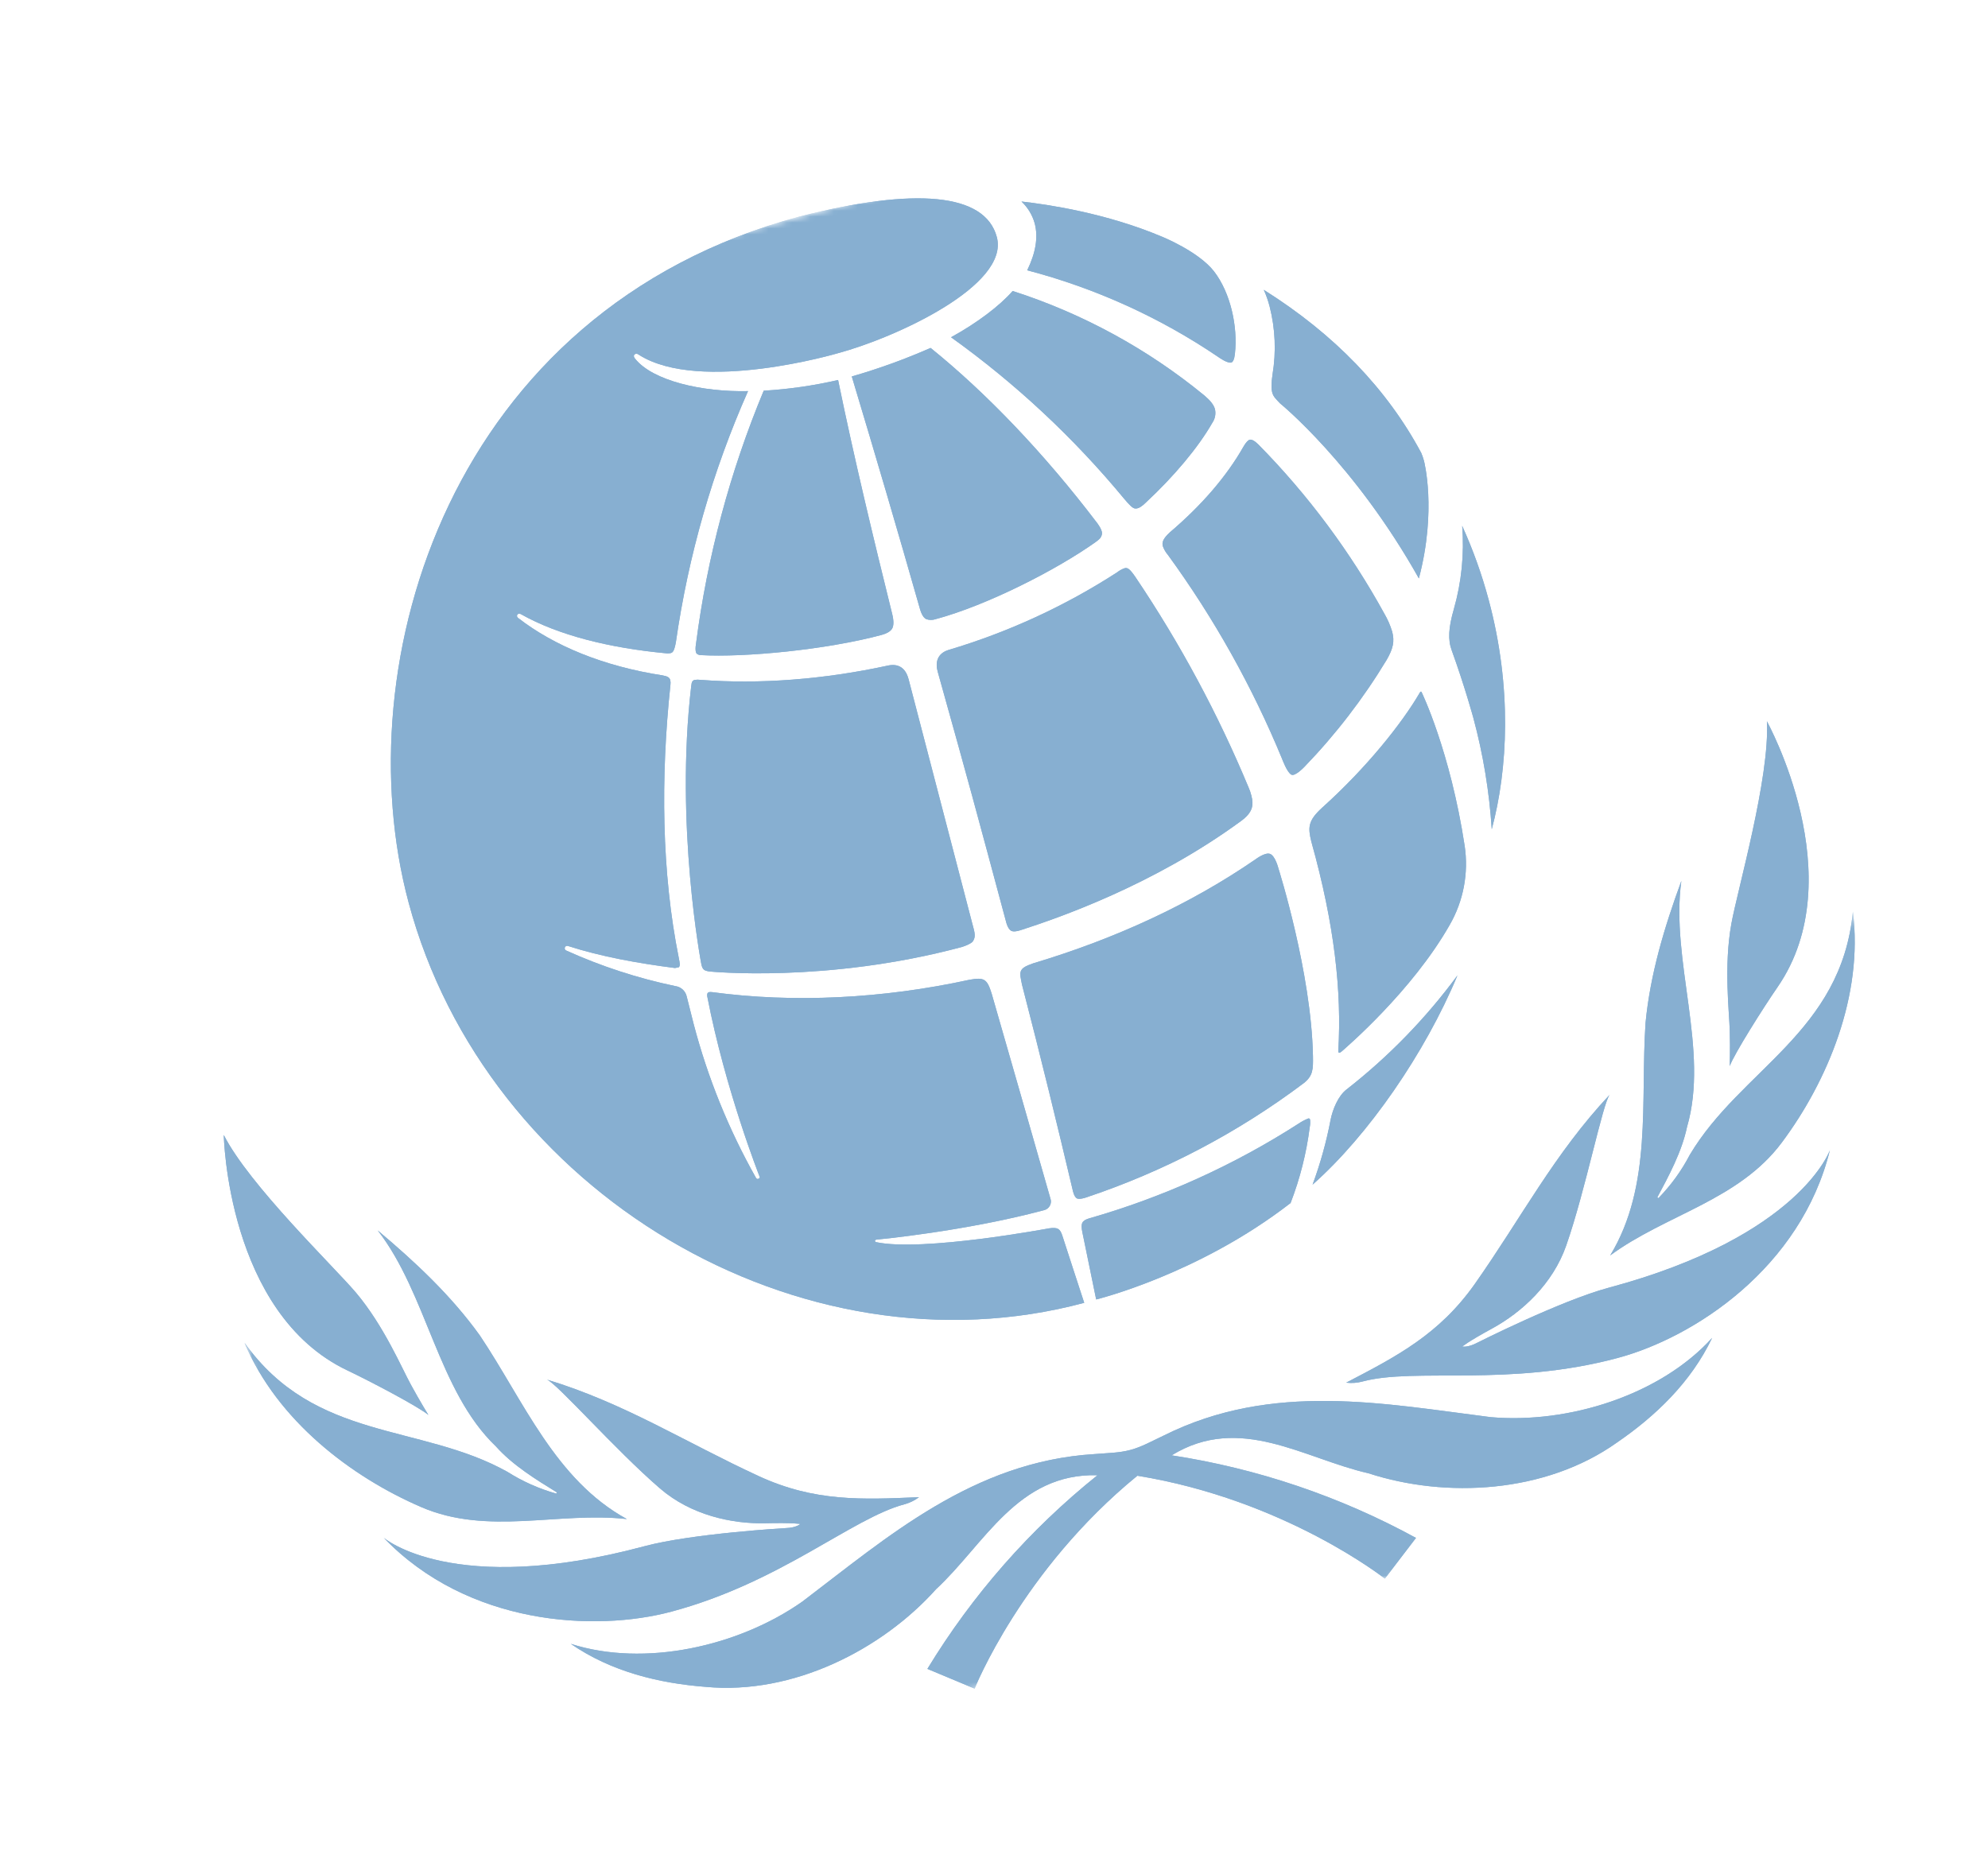 <svg width="335" height="312" viewBox="0 0 335 312" fill="none" xmlns="http://www.w3.org/2000/svg">
<g clip-path="url(#clip0_2248_9141)">
<mask id="mask0_2248_9141" style="mask-type:luminance" maskUnits="userSpaceOnUse" x="0" y="-1" width="336" height="313">
<path d="M271.03 -0.051L0 72.617L64.035 311.451L335.065 238.783L271.03 -0.051Z" fill="white"/>
</mask>
<g mask="url(#mask0_2248_9141)">
<path d="M299.556 166.33C312.291 147.834 297.742 121.562 297.742 121.562C298.256 131.033 292.768 150.039 291.755 155.682C290.45 162.882 291.41 170.591 291.486 173.796C291.569 177.023 291.478 179.669 291.478 179.669C292.211 177.642 297.117 169.863 299.556 166.33Z" fill="#87AFD1"/>
<path d="M251.158 238.828C233.372 236.591 214.438 232.786 196.148 241.913C194.059 242.894 192.41 243.844 190.493 244.358C188.564 244.875 186.695 244.868 184.408 245.061C163.972 246.316 149.494 259.081 135.212 269.914C124.41 277.514 108.543 281.013 96.183 277.038C103.012 281.742 111.021 283.676 118.9 284.29C133.623 285.683 148.606 278.024 157.744 267.822C165.885 260.281 171.446 248.257 184.941 248.619C173.557 257.746 163.856 268.793 156.276 281.261L164.233 284.586C164.233 284.586 172.149 264.651 191.659 248.708C216.541 252.749 233.363 266.051 233.363 266.051L238.61 259.186C225.801 252.188 211.869 247.478 197.44 245.268C208.948 238.202 219.767 245.836 230.592 248.291C243.63 252.546 260.426 251.685 272.473 243.115C278.988 238.641 284.942 232.962 288.516 225.471C279.799 235.097 264.321 240.002 251.158 238.828Z" fill="#87AFD1"/>
<path d="M271.335 211.582C280.643 204.708 292.983 202.333 300.277 192.521C307.962 182.205 314.009 167.758 312.236 153.637C310.267 174.01 293.357 180.2 284.761 194.603C283.363 197.292 281.576 199.76 279.458 201.928L279.273 201.799C281.181 198.235 283.4 194.135 284.277 189.951C288.08 176.93 281.47 161.886 283.325 148.462C280.457 156.287 278.08 164.19 277.291 172.391C276.405 185.658 278.473 199.808 271.335 211.582Z" fill="#87AFD1"/>
<path d="M58.527 230.953C62.4 232.793 70.538 237.077 72.186 238.465C72.186 238.465 70.796 236.216 69.249 233.382C67.704 230.571 64.683 223.414 59.964 217.829C56.255 213.452 42.004 199.738 37.709 191.281C37.709 191.281 38.259 221.306 58.527 230.953Z" fill="#87AFD1"/>
<path d="M272.6 228.859C285.497 225.401 303.462 213.684 308.364 193.82C308.364 193.82 303.334 208.374 271.07 217.025C263.002 219.188 248.877 226.32 248.877 226.32C247.317 227.141 246.419 226.934 246.419 226.934C246.419 226.934 247.25 226.175 251.534 223.842C256.455 221.136 261.676 216.391 263.929 209.898C267.197 200.566 270.104 185.739 271.277 184.464C261.882 194.482 256.408 205.178 248.51 216.404C242.492 224.918 235.334 228.598 226.847 233.024C227.776 233.136 228.718 233.067 229.621 232.821C238.461 230.451 254.214 233.791 272.6 228.861" fill="#87AFD1"/>
<path d="M152.371 253.531C153.273 253.292 154.122 252.881 154.869 252.321C145.307 252.735 137.272 253.127 127.828 248.759C115.348 242.999 105.257 236.476 92.132 232.495C93.758 233.02 103.716 244.397 111.21 250.844C116.408 255.338 123.299 256.836 128.922 256.715C133.778 256.598 134.868 256.841 134.868 256.841C134.868 256.841 134.211 257.466 132.476 257.528C132.476 257.528 116.66 258.424 108.562 260.595C76.311 269.242 64.662 259.16 64.662 259.16C78.834 273.91 100.248 275.069 113.17 271.604C131.551 266.676 143.529 255.9 152.37 253.53" fill="#87AFD1"/>
<path d="M41.206 226.305C53.09 242.963 70.819 239.866 85.478 248.034C88.039 249.66 90.825 250.902 93.746 251.72L93.845 251.515C90.388 249.39 86.408 246.952 83.567 243.765C73.771 234.39 71.972 218.056 63.646 207.362C70.012 212.711 76.039 218.361 80.855 225.059C88.258 236.101 93.542 249.391 105.631 256.01C94.122 254.717 82.223 258.841 70.991 253.996C59.19 248.905 46.727 239.421 41.206 226.305Z" fill="#87AFD1"/>
<path d="M171.978 156.764C178.261 154.736 194.306 149.217 209.082 138.401C211.088 136.939 211.305 135.75 210.863 134.052C210.747 133.588 210.591 133.136 210.395 132.699C205.24 120.302 198.868 108.447 191.371 97.31C190.363 95.823 189.996 95.63 189.501 95.763C189.044 95.924 188.617 96.161 188.238 96.463C179.452 102.143 169.902 106.541 159.875 109.525C157.87 110.136 157.604 111.721 158.008 113.178C159.819 119.693 162.718 129.943 166.429 143.783C167.37 147.292 168.633 151.987 169.546 155.393C169.546 155.393 169.787 156.482 170.368 156.853C170.712 157.044 171.267 157 171.977 156.764" fill="#87AFD1"/>
<path d="M117.286 108.493C117.052 109.855 117.405 110.163 117.405 110.163C117.589 110.311 117.815 110.396 118.051 110.406C125.514 110.831 139.271 109.494 148.488 107.023C149.508 106.749 150.043 106.391 150.326 105.958C150.6 105.496 150.65 104.686 150.333 103.426C147.158 90.614 143.942 77.254 141.228 64.04C137.108 64.992 132.915 65.596 128.693 65.845C123.013 79.491 119.177 93.833 117.286 108.493Z" fill="#87AFD1"/>
<path d="M153.093 114.423C152.585 112.527 151.376 111.826 149.69 112.155C138.895 114.509 127.959 115.346 118.076 114.578C117.727 114.533 117.373 114.535 117.025 114.585C116.722 114.699 116.544 114.856 116.472 115.676C113.718 139.078 118.156 162.355 118.156 162.355C118.353 163.45 118.681 163.582 119.51 163.721C119.51 163.721 139.199 165.736 162.085 159.6C162.085 159.6 163.651 159.125 163.968 158.601C164.397 157.864 164.343 157.407 163.824 155.583C160.87 144.292 153.096 114.423 153.096 114.423" fill="#87AFD1"/>
<path d="M224.22 188.72C223.512 192.442 222.495 196.099 221.18 199.652C230.589 191.328 240.149 177.458 245.601 164.378C240.278 171.611 233.988 178.081 226.908 183.607C225.478 184.707 224.56 187.001 224.22 188.72Z" fill="#87AFD1"/>
<path d="M248.286 121.026C249.934 127.153 250.969 133.428 251.377 139.759C254.096 129.641 254.819 115.866 250.868 101.129C249.723 96.845 248.226 92.662 246.394 88.624C246.763 93.341 246.289 98.086 244.994 102.636C244.079 105.796 243.964 107.84 244.644 109.642C246.81 115.619 248.286 121.024 248.286 121.024" fill="#87AFD1"/>
<path d="M208.102 59.586C208.598 55.087 207.393 49.398 204.582 45.741C201.952 42.364 195.801 39.886 195.801 39.886C186.426 35.93 176.664 34.47 172.13 33.961C173.192 34.958 173.961 36.227 174.354 37.629C174.98 39.964 174.526 42.625 173.099 45.552C184.574 48.561 195.455 53.498 205.276 60.152C205.276 60.152 206.87 61.321 207.525 61.085C208.013 60.89 208.097 59.586 208.097 59.586" fill="#87AFD1"/>
<path d="M114.393 161.496C111.487 147.093 111.31 131.071 112.977 115.409C113.014 115.145 113.005 114.877 112.951 114.615C112.808 114.183 112.54 113.989 111.655 113.824C101.657 112.29 93.329 108.808 87.336 104.169C87.336 104.169 86.97 103.915 87.18 103.588C87.39 103.294 87.765 103.5 87.765 103.5C94.116 107.082 102.698 109.192 112.122 110.088C112.424 110.133 112.732 110.125 113.031 110.064C113.398 109.966 113.632 109.661 113.896 108.222C115.99 93.628 120.08 79.392 126.053 65.913C118.374 66.096 109.972 64.198 106.996 60.42C106.996 60.42 106.644 60.011 106.918 59.746C107.273 59.431 107.691 59.813 107.691 59.813C118.047 66.355 141.17 59.535 141.17 59.535C150.895 56.928 170.165 48.11 167.975 39.944C165.987 32.529 154.25 31.53 134.732 36.493C75.871 52.274 58.015 111.678 68.862 152.134C81.954 200.965 134.836 232.402 182.703 219.568C182.437 218.798 179.023 208.267 179.023 208.267C178.642 207.101 178.263 206.796 176.757 207.017C176.757 207.017 155.436 211.017 147.632 209.339C147.319 209.227 147.396 208.918 147.777 208.907C147.777 208.907 162.522 207.534 175.909 203.958C176.121 203.912 176.321 203.82 176.495 203.689C176.668 203.558 176.812 203.391 176.915 203.2C177.018 203.008 177.078 202.797 177.092 202.58C177.105 202.363 177.072 202.146 176.993 201.943C176.589 200.436 167.103 167.444 167.103 167.444C166.336 164.978 165.845 164.679 163.395 165.117C148.663 168.33 133.655 169.05 119.968 167.201C119.609 167.179 119.434 167.175 119.3 167.303C119.061 167.504 119.203 168.033 119.203 168.033C122.219 183.651 127.961 198.191 127.961 198.191C128.094 198.43 128.03 198.582 127.794 198.661C127.531 198.787 127.382 198.488 127.382 198.488C122.787 190.333 119.26 181.621 116.886 172.567C116.699 171.871 115.727 167.972 115.727 167.972C115.632 167.51 115.394 167.089 115.047 166.769C114.7 166.448 114.262 166.245 113.793 166.187C107.468 164.867 101.305 162.858 95.417 160.196C95.318 160.157 95.238 160.081 95.194 159.983C95.15 159.886 95.146 159.776 95.182 159.675C95.218 159.575 95.291 159.492 95.387 159.445C95.482 159.398 95.593 159.39 95.694 159.422C101.289 161.226 107.438 162.331 113.746 163.143L114.397 163.01C114.666 162.7 114.533 162.241 114.393 161.496Z" fill="#87AFD1"/>
<path d="M239.096 97.482C242.159 85.885 239.949 77.643 239.949 77.643C239.83 77.205 239.682 76.775 239.508 76.356C233.763 65.596 224.87 56.335 212.965 48.847C213.369 49.755 213.698 50.694 213.947 51.656C214.901 55.392 215.067 59.286 214.436 63.09C214.213 64.596 214.216 65.515 214.393 66.177C214.583 66.886 215.03 67.255 215.694 67.974C215.694 67.974 228.259 78.163 239.095 97.482" fill="#87AFD1"/>
<path d="M239.57 116.674C239.44 116.379 239.252 116.736 239.252 116.736C236.289 121.831 230.338 129.343 222.816 136.105C220.393 138.315 220.378 139.436 220.984 141.877C224.893 155.856 226.109 167.134 225.518 177.08C225.518 177.08 225.434 177.793 226.145 177.15C226.836 176.534 237.946 167.03 244.278 155.898C246.604 151.866 247.498 147.166 246.815 142.561C244.372 126.556 239.567 116.675 239.567 116.675" fill="#87AFD1"/>
<path d="M220.756 188.684C220.751 188.647 220.737 188.611 220.716 188.581C220.694 188.551 220.665 188.526 220.632 188.509C220.599 188.492 220.562 188.484 220.524 188.485C220.487 188.486 220.45 188.496 220.418 188.514C219.85 188.745 219.308 189.036 218.802 189.382C207.877 196.394 195.986 201.771 183.506 205.343C182.33 205.717 182.099 206.141 182.371 207.578L184.717 219.001C184.717 219.001 201.928 214.812 217.479 202.745C219.065 198.632 220.149 194.342 220.706 189.969C220.788 189.545 220.806 189.112 220.76 188.683" fill="#87AFD1"/>
<path d="M184.603 91.369C185.234 90.907 185.632 90.599 185.698 89.918C185.753 89.249 184.873 88.135 184.873 88.135C175.971 76.414 166.181 66.19 156.814 58.635C152.5 60.534 148.064 62.141 143.534 63.445C147.501 76.635 151.36 89.748 154.965 102.427C155.268 103.558 155.649 104.142 156.088 104.345C156.594 104.524 157.147 104.525 157.654 104.35C166.388 102.009 178.135 95.972 184.602 91.369" fill="#87AFD1"/>
<path d="M193.099 84.684C197.795 80.318 201.904 75.437 204.298 71.244C204.524 70.915 204.679 70.543 204.754 70.151C204.829 69.76 204.823 69.356 204.736 68.967C204.546 68.258 204.003 67.548 202.977 66.674C193.405 58.813 182.436 52.83 170.645 49.038C168.413 51.599 164.555 54.482 160.263 56.839C171.116 64.615 180.918 73.76 189.426 84.049C190.326 85.116 190.887 85.712 191.338 85.701C191.913 85.748 192.607 85.178 193.101 84.683" fill="#87AFD1"/>
<path d="M215.436 146.38C215.436 146.38 214.902 144.198 213.998 143.901C213.184 143.611 211.638 144.776 211.638 144.776C200.632 152.363 187.953 158.201 174.086 162.358C171.486 163.242 171.801 163.817 172.218 165.938C175.413 178.264 178.257 189.948 180.759 200.556C180.759 200.556 180.961 201.655 181.445 201.956C181.867 202.195 182.891 201.852 182.891 201.852C196.122 197.445 208.552 190.924 219.698 182.543C221.281 181.295 221.286 180.154 221.249 178C220.988 163.887 215.438 146.38 215.438 146.38" fill="#87AFD1"/>
<path d="M217.619 130.562C216.902 130.228 216.052 127.91 216.052 127.91C211.031 115.725 204.573 104.184 196.815 93.531C196.44 93.094 196.147 92.593 195.951 92.051C195.783 91.423 195.954 90.796 197.155 89.697C202.574 85.082 206.73 80.217 209.528 75.292C209.976 74.507 210.366 74.134 210.612 74.114L210.647 74.105C210.882 74.041 211.371 74.244 212.048 74.909C220.415 83.405 227.568 93.015 233.304 103.469C233.846 104.402 234.278 105.394 234.591 106.427C235.033 108.075 234.766 109.299 233.67 111.204C229.737 117.718 225.085 123.769 219.802 129.244C219.68 129.364 218.24 130.866 217.62 130.562" fill="#87AFD1"/>
<path d="M299.556 166.33C312.291 147.834 297.742 121.562 297.742 121.562C298.256 131.033 292.768 150.039 291.755 155.682C290.45 162.882 291.41 170.591 291.486 173.796C291.569 177.023 291.478 179.669 291.478 179.669C292.211 177.642 297.117 169.863 299.556 166.33Z" fill="#87AFD1"/>
<path d="M251.158 238.828C233.372 236.591 214.438 232.786 196.148 241.913C194.059 242.894 192.41 243.844 190.493 244.358C188.564 244.875 186.695 244.868 184.408 245.061C163.972 246.316 149.494 259.081 135.212 269.914C124.41 277.514 108.543 281.013 96.183 277.038C103.012 281.742 111.021 283.676 118.9 284.29C133.623 285.683 148.606 278.024 157.744 267.822C165.885 260.281 171.446 248.257 184.941 248.619C173.557 257.746 163.856 268.793 156.276 281.261L164.233 284.586C164.233 284.586 172.149 264.651 191.659 248.708C216.541 252.749 233.363 266.051 233.363 266.051L238.61 259.186C225.801 252.188 211.869 247.478 197.44 245.268C208.948 238.202 219.767 245.836 230.592 248.291C243.63 252.546 260.426 251.685 272.473 243.115C278.988 238.641 284.942 232.962 288.516 225.471C279.799 235.097 264.321 240.002 251.158 238.828Z" fill="#87AFD1"/>
<path d="M271.335 211.582C280.643 204.708 292.983 202.333 300.277 192.521C307.962 182.205 314.009 167.758 312.236 153.637C310.267 174.01 293.357 180.2 284.761 194.603C283.363 197.292 281.576 199.76 279.458 201.928L279.273 201.799C281.181 198.235 283.4 194.135 284.277 189.951C288.08 176.93 281.47 161.886 283.325 148.462C280.457 156.287 278.08 164.19 277.291 172.391C276.405 185.658 278.473 199.808 271.335 211.582Z" fill="#87AFD1"/>
<path d="M58.527 230.953C62.4 232.793 70.538 237.077 72.186 238.465C72.186 238.465 70.796 236.216 69.249 233.382C67.704 230.571 64.683 223.414 59.964 217.829C56.255 213.452 42.004 199.738 37.709 191.281C37.709 191.281 38.259 221.306 58.527 230.953Z" fill="#87AFD1"/>
<path d="M272.6 228.859C285.497 225.401 303.462 213.684 308.364 193.82C308.364 193.82 303.334 208.374 271.07 217.025C263.002 219.188 248.877 226.32 248.877 226.32C247.317 227.141 246.419 226.934 246.419 226.934C246.419 226.934 247.25 226.175 251.534 223.842C256.455 221.136 261.676 216.391 263.929 209.898C267.197 200.566 270.104 185.739 271.277 184.464C261.882 194.482 256.408 205.178 248.51 216.404C242.492 224.918 235.334 228.598 226.847 233.024C227.776 233.136 228.718 233.067 229.621 232.821C238.461 230.451 254.214 233.791 272.6 228.861" fill="#87AFD1"/>
<path d="M152.371 253.531C153.273 253.292 154.122 252.881 154.869 252.321C145.307 252.735 137.272 253.127 127.828 248.759C115.348 242.999 105.257 236.476 92.132 232.495C93.758 233.02 103.716 244.397 111.21 250.844C116.408 255.338 123.299 256.836 128.922 256.715C133.778 256.598 134.868 256.841 134.868 256.841C134.868 256.841 134.211 257.466 132.476 257.528C132.476 257.528 116.66 258.424 108.562 260.595C76.311 269.242 64.662 259.16 64.662 259.16C78.834 273.91 100.248 275.069 113.17 271.604C131.551 266.676 143.529 255.9 152.37 253.53" fill="#87AFD1"/>
<path d="M41.206 226.305C53.09 242.963 70.819 239.866 85.478 248.034C88.039 249.66 90.825 250.902 93.746 251.72L93.845 251.515C90.388 249.39 86.408 246.952 83.567 243.765C73.771 234.39 71.972 218.056 63.646 207.362C70.012 212.711 76.039 218.361 80.855 225.059C88.258 236.101 93.542 249.391 105.631 256.01C94.122 254.717 82.223 258.841 70.991 253.996C59.19 248.905 46.727 239.421 41.206 226.305Z" fill="#87AFD1"/>
<path d="M171.978 156.764C178.261 154.736 194.306 149.217 209.082 138.401C211.088 136.939 211.305 135.75 210.863 134.052C210.747 133.588 210.591 133.136 210.395 132.699C205.24 120.302 198.868 108.447 191.371 97.31C190.363 95.823 189.996 95.63 189.501 95.763C189.044 95.924 188.617 96.161 188.238 96.463C179.452 102.143 169.902 106.541 159.875 109.525C157.87 110.136 157.604 111.721 158.008 113.178C159.819 119.693 162.718 129.943 166.429 143.783C167.37 147.292 168.633 151.987 169.546 155.393C169.546 155.393 169.787 156.482 170.368 156.853C170.712 157.044 171.267 157 171.977 156.764" fill="#87AFD1"/>
<path d="M117.286 108.493C117.052 109.855 117.405 110.163 117.405 110.163C117.589 110.311 117.815 110.396 118.051 110.406C125.514 110.831 139.271 109.494 148.488 107.023C149.508 106.749 150.043 106.391 150.326 105.958C150.6 105.496 150.65 104.686 150.333 103.426C147.158 90.614 143.942 77.254 141.228 64.04C137.108 64.992 132.915 65.596 128.693 65.845C123.013 79.491 119.177 93.833 117.286 108.493Z" fill="#87AFD1"/>
<path d="M153.093 114.423C152.585 112.527 151.376 111.826 149.69 112.155C138.895 114.509 127.959 115.346 118.076 114.578C117.727 114.533 117.373 114.535 117.025 114.585C116.722 114.699 116.544 114.856 116.472 115.676C113.718 139.078 118.156 162.355 118.156 162.355C118.353 163.45 118.681 163.582 119.51 163.721C119.51 163.721 139.199 165.736 162.085 159.6C162.085 159.6 163.651 159.125 163.968 158.601C164.397 157.864 164.343 157.407 163.824 155.583C160.87 144.292 153.096 114.423 153.096 114.423" fill="#87AFD1"/>
<path d="M224.22 188.72C223.512 192.442 222.495 196.099 221.18 199.652C230.589 191.328 240.149 177.458 245.601 164.378C240.278 171.611 233.988 178.081 226.908 183.607C225.478 184.707 224.56 187.001 224.22 188.72Z" fill="#87AFD1"/>
<path d="M248.286 121.026C249.934 127.153 250.969 133.428 251.377 139.759C254.096 129.641 254.819 115.866 250.868 101.129C249.723 96.845 248.226 92.662 246.394 88.624C246.763 93.341 246.289 98.086 244.994 102.636C244.079 105.796 243.964 107.84 244.644 109.642C246.81 115.619 248.286 121.024 248.286 121.024" fill="#87AFD1"/>
<path d="M208.102 59.586C208.598 55.087 207.393 49.398 204.582 45.741C201.952 42.364 195.801 39.886 195.801 39.886C186.426 35.93 176.664 34.47 172.13 33.961C173.192 34.958 173.961 36.227 174.354 37.629C174.98 39.964 174.526 42.625 173.099 45.552C184.574 48.561 195.455 53.498 205.276 60.152C205.276 60.152 206.87 61.321 207.525 61.085C208.013 60.89 208.097 59.586 208.097 59.586" fill="#87AFD1"/>
<path d="M114.393 161.496C111.487 147.093 111.31 131.071 112.977 115.409C113.014 115.145 113.005 114.877 112.951 114.615C112.808 114.183 112.54 113.989 111.655 113.824C101.657 112.29 93.329 108.808 87.336 104.169C87.336 104.169 86.97 103.915 87.18 103.588C87.39 103.294 87.765 103.5 87.765 103.5C94.116 107.082 102.698 109.192 112.122 110.088C112.424 110.133 112.732 110.125 113.031 110.064C113.398 109.966 113.632 109.661 113.896 108.222C115.99 93.628 120.08 79.392 126.053 65.913C118.374 66.096 109.972 64.198 106.996 60.42C106.996 60.42 106.644 60.011 106.918 59.746C107.273 59.431 107.691 59.813 107.691 59.813C118.047 66.355 141.17 59.535 141.17 59.535C150.895 56.928 170.165 48.11 167.975 39.944C165.987 32.529 154.25 31.53 134.732 36.493C75.871 52.274 58.015 111.678 68.862 152.134C81.954 200.965 134.836 232.402 182.703 219.568C182.437 218.798 179.023 208.267 179.023 208.267C178.642 207.101 178.263 206.796 176.757 207.017C176.757 207.017 155.436 211.017 147.632 209.339C147.319 209.227 147.396 208.918 147.777 208.907C147.777 208.907 162.522 207.534 175.909 203.958C176.121 203.912 176.321 203.82 176.495 203.689C176.668 203.558 176.812 203.391 176.915 203.2C177.018 203.008 177.078 202.797 177.092 202.58C177.105 202.363 177.072 202.146 176.993 201.943C176.589 200.436 167.103 167.444 167.103 167.444C166.336 164.978 165.845 164.679 163.395 165.117C148.663 168.33 133.655 169.05 119.968 167.201C119.609 167.179 119.434 167.175 119.3 167.303C119.061 167.504 119.203 168.033 119.203 168.033C122.219 183.651 127.961 198.191 127.961 198.191C128.094 198.43 128.03 198.582 127.794 198.661C127.531 198.787 127.382 198.488 127.382 198.488C122.787 190.333 119.26 181.621 116.886 172.567C116.699 171.871 115.727 167.972 115.727 167.972C115.632 167.51 115.394 167.089 115.047 166.769C114.7 166.448 114.262 166.245 113.793 166.187C107.468 164.867 101.305 162.858 95.417 160.196C95.318 160.157 95.238 160.081 95.194 159.983C95.15 159.886 95.146 159.776 95.182 159.675C95.218 159.575 95.291 159.492 95.387 159.445C95.482 159.398 95.593 159.39 95.694 159.422C101.289 161.226 107.438 162.331 113.746 163.143L114.397 163.01C114.666 162.7 114.533 162.241 114.393 161.496Z" fill="#87AFD1"/>
<path d="M239.096 97.482C242.159 85.885 239.949 77.643 239.949 77.643C239.83 77.205 239.682 76.775 239.508 76.356C233.763 65.596 224.87 56.335 212.965 48.847C213.369 49.755 213.698 50.694 213.947 51.656C214.901 55.392 215.067 59.286 214.436 63.09C214.213 64.596 214.216 65.515 214.393 66.177C214.583 66.886 215.03 67.255 215.694 67.974C215.694 67.974 228.259 78.163 239.095 97.482" fill="#87AFD1"/>
<path d="M239.57 116.674C239.44 116.379 239.252 116.736 239.252 116.736C236.289 121.831 230.338 129.343 222.816 136.105C220.393 138.315 220.378 139.436 220.984 141.877C224.893 155.856 226.109 167.134 225.518 177.08C225.518 177.08 225.434 177.793 226.145 177.15C226.836 176.534 237.946 167.03 244.278 155.898C246.604 151.866 247.498 147.166 246.815 142.561C244.372 126.556 239.567 116.675 239.567 116.675" fill="#87AFD1"/>
<path d="M220.756 188.684C220.751 188.647 220.737 188.611 220.716 188.581C220.694 188.551 220.665 188.526 220.632 188.509C220.599 188.492 220.562 188.484 220.524 188.485C220.487 188.486 220.45 188.496 220.418 188.514C219.85 188.745 219.308 189.036 218.802 189.382C207.877 196.394 195.986 201.771 183.506 205.343C182.33 205.717 182.099 206.141 182.371 207.578L184.717 219.001C184.717 219.001 201.928 214.812 217.479 202.745C219.065 198.632 220.149 194.342 220.706 189.969C220.788 189.545 220.806 189.112 220.76 188.683" fill="#87AFD1"/>
<path d="M184.603 91.369C185.234 90.907 185.632 90.599 185.698 89.918C185.753 89.249 184.873 88.135 184.873 88.135C175.971 76.414 166.181 66.19 156.814 58.635C152.5 60.534 148.064 62.141 143.534 63.445C147.501 76.635 151.36 89.748 154.965 102.427C155.268 103.558 155.649 104.142 156.088 104.345C156.594 104.524 157.147 104.525 157.654 104.35C166.388 102.009 178.135 95.972 184.602 91.369" fill="#87AFD1"/>
<path d="M193.099 84.684C197.795 80.318 201.904 75.437 204.298 71.244C204.524 70.915 204.679 70.543 204.754 70.151C204.829 69.76 204.823 69.356 204.736 68.967C204.546 68.258 204.003 67.548 202.977 66.674C193.405 58.813 182.436 52.83 170.645 49.038C168.413 51.599 164.555 54.482 160.263 56.839C171.116 64.615 180.918 73.76 189.426 84.049C190.326 85.116 190.887 85.712 191.338 85.701C191.913 85.748 192.607 85.178 193.101 84.683" fill="#87AFD1"/>
<path d="M215.436 146.38C215.436 146.38 214.902 144.198 213.998 143.901C213.184 143.611 211.638 144.776 211.638 144.776C200.632 152.363 187.953 158.201 174.086 162.358C171.486 163.242 171.801 163.817 172.218 165.938C175.413 178.264 178.257 189.948 180.759 200.556C180.759 200.556 180.961 201.655 181.445 201.956C181.867 202.195 182.891 201.852 182.891 201.852C196.122 197.445 208.552 190.924 219.698 182.543C221.281 181.295 221.286 180.154 221.249 178C220.988 163.887 215.438 146.38 215.438 146.38" fill="#87AFD1"/>
<path d="M217.619 130.562C216.902 130.228 216.052 127.91 216.052 127.91C211.031 115.725 204.573 104.184 196.815 93.531C196.44 93.094 196.147 92.593 195.951 92.051C195.783 91.423 195.954 90.796 197.155 89.697C202.574 85.082 206.73 80.217 209.528 75.292C209.976 74.507 210.366 74.134 210.612 74.114L210.647 74.105C210.882 74.041 211.371 74.244 212.048 74.909C220.415 83.405 227.568 93.015 233.304 103.469C233.846 104.402 234.278 105.394 234.591 106.427C235.033 108.075 234.766 109.299 233.67 111.204C229.737 117.718 225.085 123.769 219.802 129.244C219.68 129.364 218.24 130.866 217.62 130.562" fill="#87AFD1"/>
</g>
</g>
<defs>
<clipPath id="clip0_2248_9141">
<rect width="335" height="311.433" fill="white"/>
</clipPath>
</defs>
</svg>
